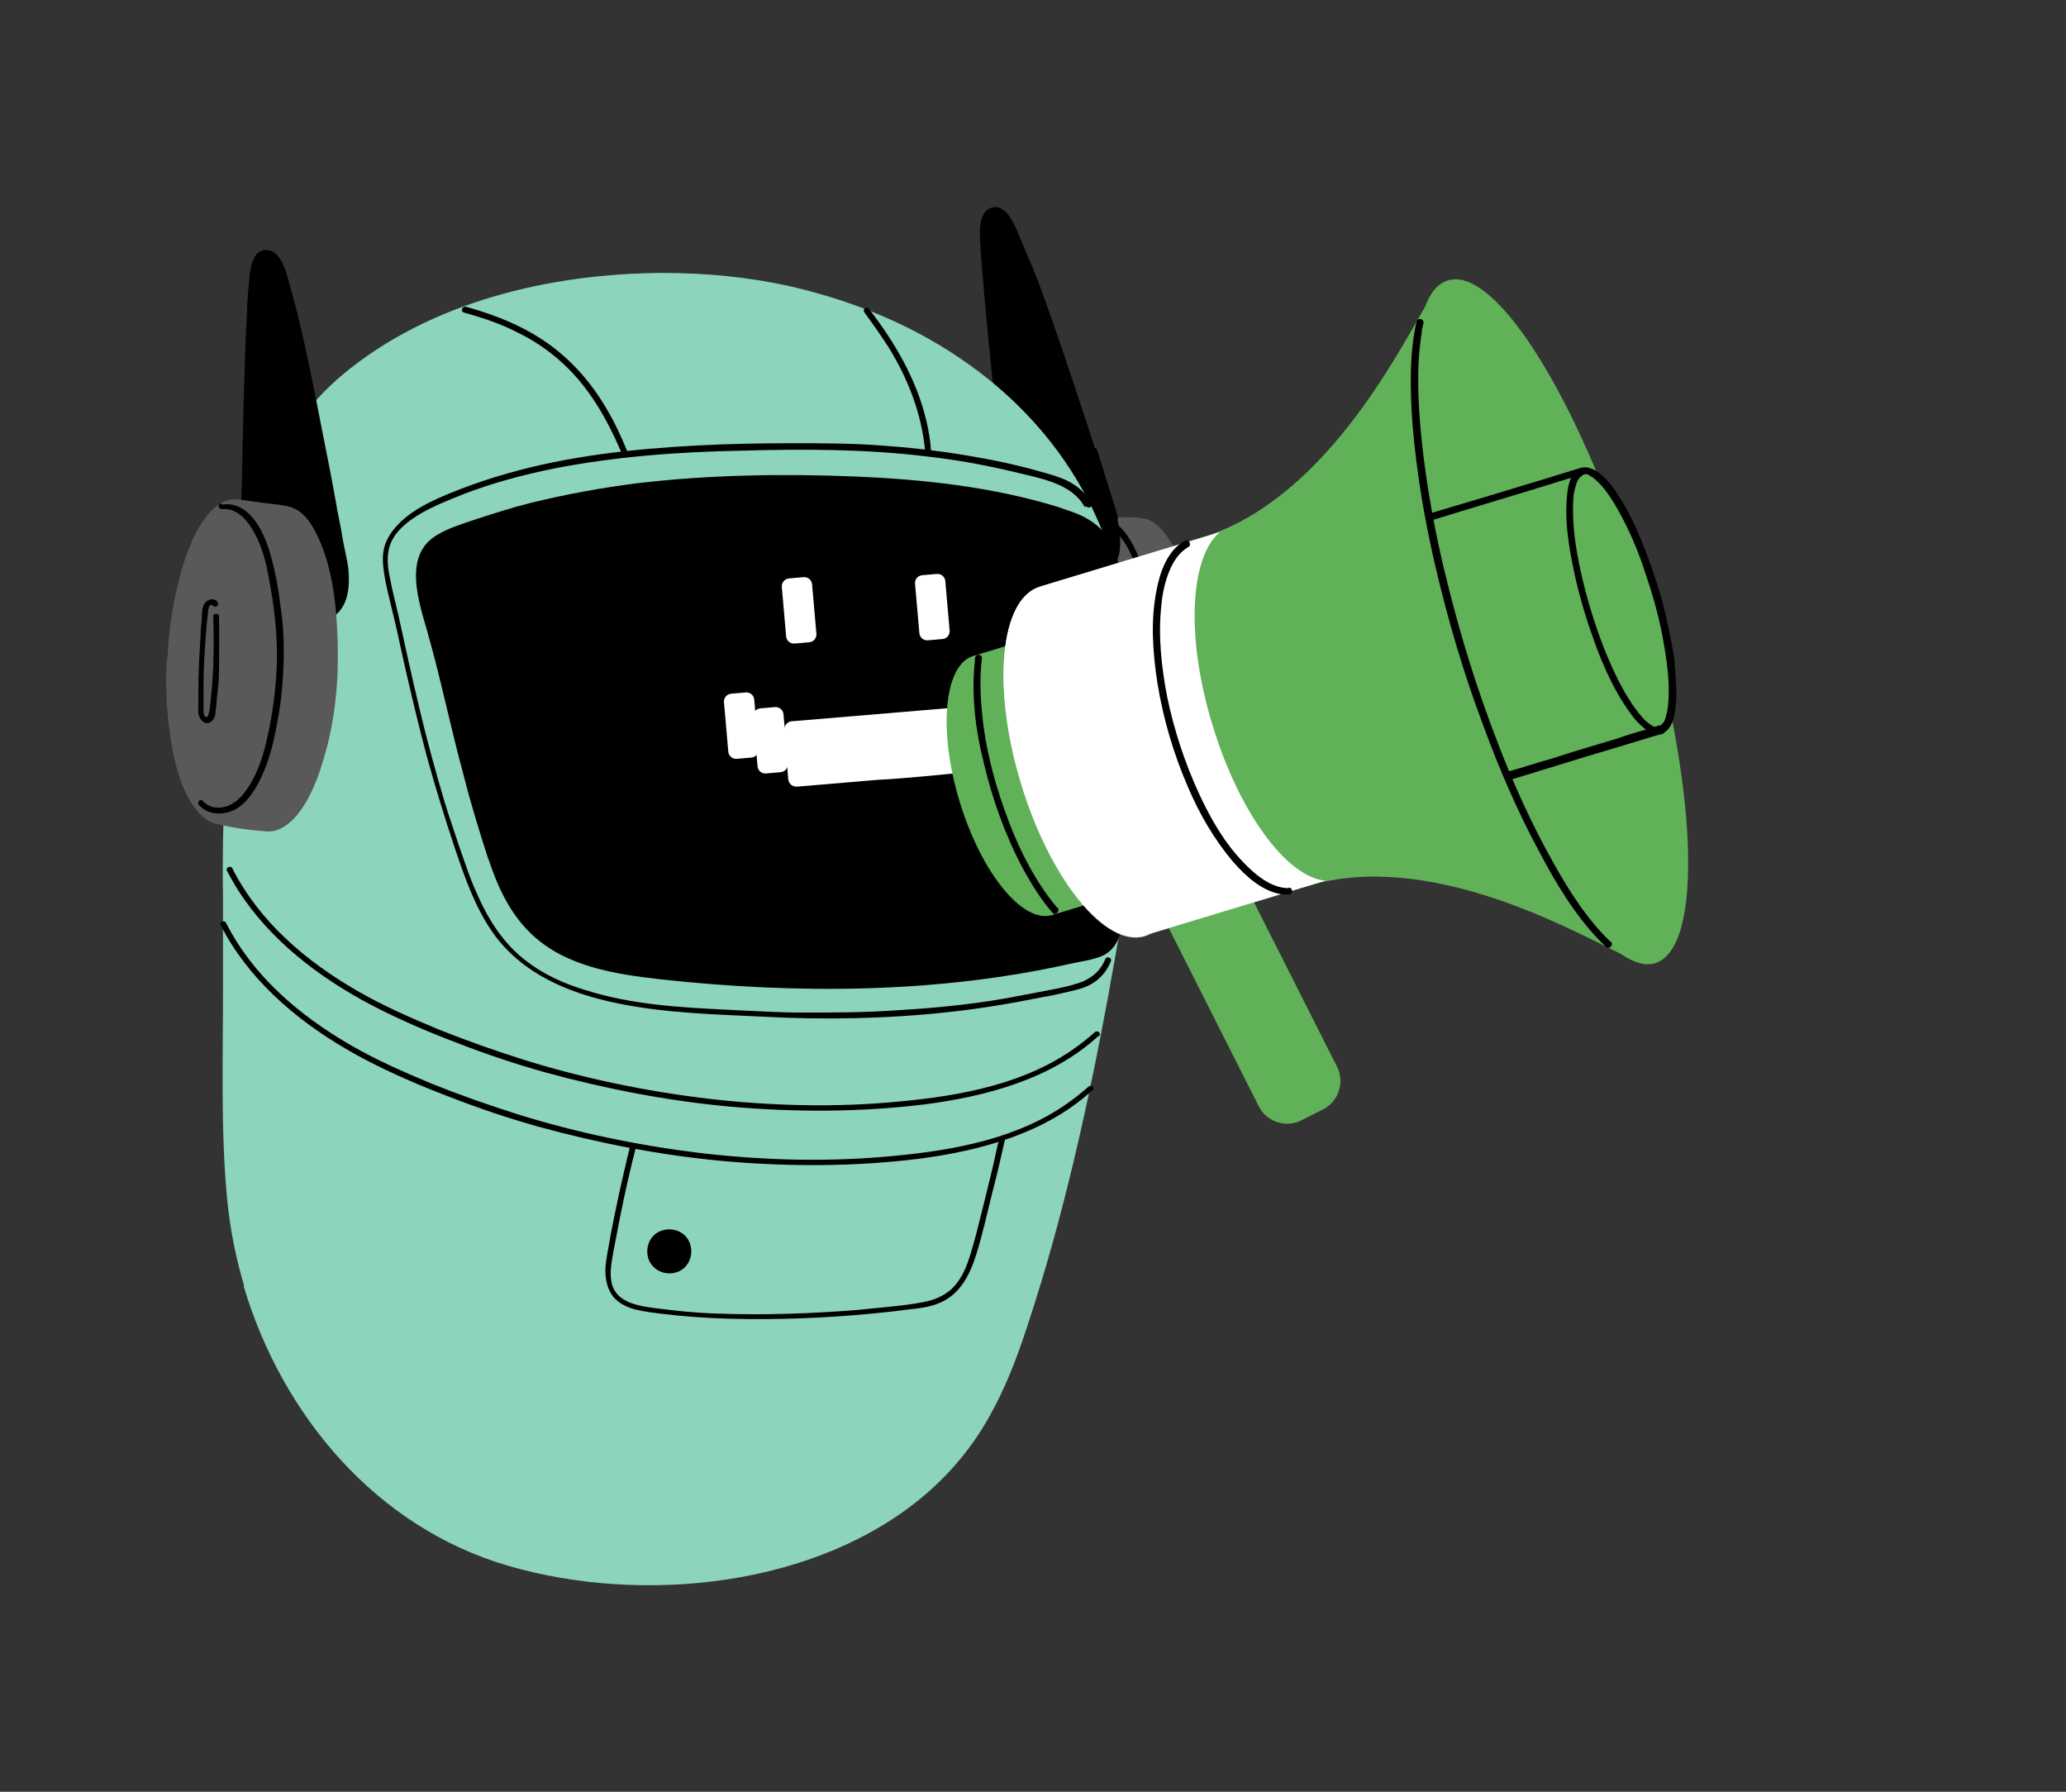 <?xml version="1.0" encoding="UTF-8"?>
<svg id="_x3C_Layer_x3E_" xmlns="http://www.w3.org/2000/svg" version="1.1" viewBox="0 0 360.4 312.5">
  <rect x="0" y="0" width="360.4" height="312.5" fill="#333333" stroke="none"/>
  <!-- Generator: Adobe Illustrator 29.7.1, SVG Export Plug-In . SVG Version: 2.1.1 Build 8)  -->
  <defs>
    <style>
      .st0 {
        fill: #595959;
      }

      .st1 {
        fill: #8cd4bc;
      }

      .st2 {
        fill: #60b158;
      }

      .st3 {
        fill: #fff;
      }

      .st4 {
        fill: #f0f0f0;
      }
    </style>
  </defs>
  <g>
    <path class="st0" d="M182.8,117.1c-.4-4.7-.4-9.5.4-14.2.5-3.3,1.3-6.9,3.2-9.8,1-1.5,2.4-2.8,4.2-2.9,1.9,0,3.9,0,5.8,0,1.6,0,3.4,0,4.8.9,1.2.8,2.1,2,2.9,3.2,2.3,3.5,3.7,7.7,4.6,11.7.7,3.1,1.2,6.3,1.5,9.5.4,4.7.4,9.5-.4,14.2-.5,3.3-1.3,6.9-3.2,9.8-1,1.5-2.5,3-4.5,3.1-2.7.1-5.4.1-8.1-.1-1.4-.1-2.5-.8-3.5-1.8-2.6-2.6-4.1-6.3-5.2-9.7-1.5-4.4-2.3-9.1-2.7-13.8Z"/>
    <path d="M176.6,94.6c-1.7-5.1-1.6-11.1-2.1-16-1.1-9.8-2.2-19.7-3-29.6-.2-2.2-.4-4.3-.5-6.5-.1-1.6-.2-3.6.5-5,.5-1,1.6-1.6,2.7-1.3,1.6.5,2.5,2.4,3.2,4,1,2.4,2,4.8,3,7.1,2.3,5.9,4.3,11.9,6.3,17.8,1.7,5.1,3.4,10.2,5,15.3,1.5,4.6,3.9,9.8,3.7,14.8-.1,3.6-2.7,6.3-6,7.5-2.7,1-5.5,1-7.9-.8-2.5-1.8-4-4.4-4.9-7.2Z"/>
    <path d="M193.5,90.7c2.4.9,3.9,3.7,4.9,5.9,1.6,3.7,2.6,7.6,3.3,11.6.8,4.6,1.2,9.2,1.1,13.9,0,4.3-.5,8.7-1.7,12.8-.4,1.6-1,3.2-1.8,4.6-.6.9-1.3,1.9-2.4,2.3-.6.2-.8-.8-.2-1,.7-.3,1.3-1.1,1.7-1.8.7-1.2,1.2-2.5,1.6-3.8,1.1-3.8,1.6-7.8,1.8-11.7.2-4.5-.1-9-.8-13.4-.6-3.9-1.5-7.8-2.9-11.5-.6-1.6-1.3-3.1-2.3-4.5-.7-1-1.5-1.9-2.6-2.4-.6-.2-.3-1.2.3-1h0Z"/>
    <path d="M194,90.3c-1.2-3.9-2.4-7.7-3.6-11.6-.2-.6.8-.8,1-.2,1.2,3.9,2.4,7.7,3.6,11.6.2.6-.8.8-1,.2h0Z"/>
    <path d="M173.6,37.9c-1.5,1-1.2,3.1-.7,4.5.6,1.8,1.2,3.5,1.8,5.3,1.3,3.7,2.5,7.4,3.8,11.1,2.5,7.4,5,14.8,7.5,22.3,1.4,4.2,2.8,8.4,4.2,12.5.2.6-.8.8-1,.2-5.2-15.5-10.5-30.9-15.7-46.4-.3-1-.7-2.1-1-3.1-.3-1-.7-2-.9-3-.3-1.6,0-3.4,1.6-4.4.5-.3,1,.5.5.9h0Z"/>
    <path class="st1" d="M42.6,224.3c-1.5-5-2.5-10.2-3-15.4-1.1-11.8-.7-23.9-.7-35.7,0-5.5,0-11.1,0-16.6-.3-17.2,1.1-34.7,2.8-51.8,1.5-15.1,5.9-29.2,18-39.4,15.3-12.8,36.3-17.7,55.9-17.8,7.4,0,14.9.7,22.1,2.3,10.5,2.4,20.6,6.4,29.5,12.4,9.6,6.4,17.7,15.1,22.9,25.5.6,1.1,1.1,2.3,1.6,3.4,4.2,9.6,6.4,20,6.9,30.4.8,14.9-1.3,29.8-3.9,44.4-.4,2.4-.9,4.8-1.3,7.3-3.6,19.4-7.9,39-14.1,57.7-1.8,5.6-3.9,11.1-6.8,16.2-2.8,5-6.5,9.5-10.9,13.3-18.9,16.3-49.5,19.4-72.9,12.6-23.1-6.7-39.5-26.3-46.2-48.8Z"/>
    <path d="M43.4,103.5c-1.9-4-1.4-8.2-1.3-12.5,0-2.5,0-4.9.1-7.4.2-9.8.4-19.7.9-29.5,0-1.5.2-3,.3-4.5.1-1.6.3-3.6,1.1-4.9.6-1,1.8-1.4,2.9-.9,1.5.7,2.2,2.7,2.7,4.3.7,2.5,1.4,5,2,7.5,1.5,6.2,2.7,12.3,3.9,18.5.9,4.5,1.8,9,2.6,13.5.3,2,.8,3.9,1.1,5.9.3,2,.9,4,1.1,6,.2,2.8,0,5.9-2.3,7.8-2.3,1.9-5.6,2.1-8.4,1.4-1.3-.3-2.7-.9-3.8-1.8-1.2-.9-2.1-2.1-2.7-3.4Z"/>
    <path d="M85.2,149.9c-1.5-4.6-3.2-10.2-4.3-14.6-2.3-8.4-4-16.9-6.4-25.3-1.4-4.9-4-12.5,1-16.2,2.2-1.6,5.1-2.4,7.7-3.3,3.1-1,6.2-2,9.4-2.8,6.1-1.5,12.2-2.6,18.4-3.4,12.6-1.5,25.4-1.7,38.1-1.2,11.9.5,24,1.8,35.4,5.3.9.3,1.7.6,2.6.9,3.1,1.1,5.9,3.1,7.1,6.2,2.9,8.2,4.2,17.3,4.6,26,.7,13.8-1,27.5-3.4,41.1-.4,2.1-1.8,3.8-3.9,4.4-2.3.7-2.1.5-4.4,1-23.4,5.3-48.1,5.4-71.9,2.8-7.9-.9-16.5-2.2-22.5-7.9-3.7-3.5-5.9-8.2-7.5-13.1Z"/>
    <path d="M191.6,180.7c-8.2,7.5-19.5,10.5-30.2,11.9-11.3,1.4-22.8,1.4-34.1.4-10.9-1-21.7-3.1-32.3-6-5.3-1.5-10.4-3.2-15.5-5.2-5-1.9-9.9-4-14.7-6.5-9.1-4.8-17.7-11.3-23.3-20.1-.7-1.1-1.3-2.2-1.9-3.3-.3-.6.6-1,.9-.5,4.7,9.3,12.8,16.2,21.8,21.4,4.5,2.6,9.3,4.7,14.1,6.7,5,2,10.1,3.8,15.2,5.4,10.3,3.2,21,5.4,31.7,6.7,11.2,1.3,22.5,1.6,33.7.5,10.7-1,22.1-3.1,30.9-9.6,1.1-.8,2.1-1.6,3.1-2.5.5-.4,1.2.3.7.7h0Z"/>
    <path d="M190.5,190.2c-8.2,7.5-19.5,10.5-30.2,11.9-11.3,1.4-22.8,1.4-34.1.4-10.9-1-21.7-3.1-32.3-6-5.3-1.5-10.4-3.2-15.5-5.2-5-1.9-9.9-4-14.7-6.5-9.1-4.8-17.7-11.3-23.3-20.1-.7-1.1-1.3-2.2-1.9-3.3-.3-.6.6-1,.9-.5,4.7,9.3,12.8,16.2,21.8,21.4,4.5,2.6,9.3,4.7,14.1,6.7,5,2,10.1,3.8,15.2,5.4,10.3,3.2,21,5.4,31.7,6.7,11.2,1.3,22.5,1.6,33.7.5,10.7-1,22.1-3.1,30.9-9.6,1.1-.8,2.1-1.6,3.1-2.5.5-.4,1.2.3.7.7h0Z"/>
    <path d="M175.3,198.8c-.7,3.1-1.4,6.2-2.2,9.2-.9,3.6-1.7,7.3-2.8,10.8-1.1,3.5-2.8,6.9-6.3,8.4-1.8.8-3.8,1-5.7,1.2-2.1.3-4.1.5-6.2.7-8.2.8-16.5,1.1-24.7.9-4.1-.1-8.2-.4-12.3-.9-2.8-.4-6.1-.6-8.1-2.9-1.1-1.4-1.4-3.1-1.4-4.8.1-2,.6-3.9.9-5.9.8-4.2,1.7-8.4,2.7-12.6.2-1,.5-2,.7-3,.2-.6,1.1-.3,1,.3-1,3.9-1.9,7.9-2.7,11.9-.4,2-.8,4.1-1.2,6.2-.3,1.8-.7,3.7-.3,5.5.8,3.3,4.4,3.9,7.2,4.3,3.8.5,7.6.9,11.4,1,8,.3,16,0,23.9-.6,2-.2,4-.4,6-.6,1.9-.2,3.9-.4,5.8-.8,1.8-.3,3.5-1,4.9-2.2,1.4-1.3,2.3-3,2.9-4.7.6-1.6,1-3.3,1.5-5,.4-1.7.9-3.5,1.3-5.2.8-3.2,1.6-6.4,2.3-9.7.1-.6.3-1.1.4-1.7.1-.6,1.1-.3,1,.3h0Z"/>
    <path d="M151.6,53.9c4.5,5.8,8.3,12.3,10,19.5.4,1.7.7,3.4.8,5.2,0,.6-.9.8-1,.2-.6-6.6-3-12.8-6.5-18.4-1.3-2-2.7-4-4.1-5.9-.4-.5.3-1.2.7-.7h0Z"/>
    <path d="M81.3,53.5c5.4,1.5,10.6,3.6,15.1,7,3.8,2.9,6.9,6.5,9.3,10.6,1.5,2.5,2.7,5.1,3.8,7.8.2.6-.6,1.1-.9.5-1.9-4.5-4.1-8.8-7.2-12.6-3.1-3.8-6.9-6.8-11.3-8.9-2.9-1.5-6-2.5-9.2-3.4-.6-.2-.3-1.1.3-1h0Z"/>
    <path d="M189.2,88.4c-2.2-4-7.4-4.9-11.5-5.9-5.3-1.3-10.7-2.3-16.1-2.9-10.7-1.3-21.5-1.3-32.2-1-10.9.2-21.9,1-32.7,3.1-5.4,1.1-10.7,2.5-15.9,4.5-2.5,1-5,2-7.3,3.3-2.1,1.2-4.5,3-5.4,5.4-.7,1.8-.5,3.9-.1,5.8.4,2.2,1,4.4,1.5,6.6,1.2,5.5,2.4,11,3.7,16.4,1.3,5.5,2.8,10.9,4.4,16.3.8,2.6,1.7,5.2,2.6,7.9.9,2.5,1.7,5.1,2.8,7.5,2,4.7,4.7,9.1,8.8,12.2,3.1,2.4,6.7,4,10.4,5.1,7.9,2.5,16.3,3,24.6,3.4,4.4.2,8.8.5,13.2.5,5.5,0,10.9,0,16.4-.4,5.4-.3,10.7-.8,16.1-1.6,2.6-.4,5.2-.9,7.8-1.4,2.5-.5,5.2-.9,7.7-1.7,2.2-.7,3.9-2,4.8-4.2.2-.6,1.2-.3,1,.3-.8,2.1-2.4,3.7-4.4,4.5-1.2.5-2.4.7-3.6,1-1.3.3-2.6.6-3.9.8-5.4,1.1-10.8,2-16.3,2.6-10.9,1.2-21.9,1.4-32.8.8-8.3-.4-16.7-.6-25-2.3-8.4-1.7-16.7-5.1-21.8-12.3-3.1-4.4-4.9-9.6-6.6-14.6-1.8-5.4-3.5-10.9-5-16.4-1.5-5.6-2.8-11.2-4.1-16.9-.6-2.8-1.2-5.6-1.9-8.4-.5-2.2-1.1-4.3-1.4-6.5-.3-1.9-.4-3.9.5-5.7,1.1-2.3,3.2-4.1,5.3-5.4,2.3-1.4,4.9-2.5,7.5-3.5,2.6-1,5.3-1.9,8.1-2.7,10.8-3.1,22-4.3,33.1-4.9,5.6-.3,11.2-.4,16.8-.4,5.6,0,11.1,0,16.7.5,5.5.4,10.9,1.1,16.3,2.1,2.8.5,5.5,1.1,8.2,1.8,2.1.6,4.3,1.1,6.4,2,1.9.9,3.5,2.2,4.5,4.1.3.6-.6,1-.9.5h0Z"/>
    <g>
      <path class="st3" d="M161.5,100.2h2.5c.8,0,1.4.6,1.4,1.4v8.6c0,.8-.6,1.4-1.4,1.4h-2.5c-.8,0-1.4-.6-1.4-1.4v-8.6c0-.8.6-1.4,1.4-1.4Z" transform="translate(334 197.2) rotate(175)"/>
      <path class="st3" d="M138.1,100.8h2.5c.8,0,1.4.6,1.4,1.4v8.6c0,.8-.6,1.4-1.4,1.4h-2.5c-.8,0-1.4-.6-1.4-1.4v-8.6c0-.8.6-1.4,1.4-1.4Z" transform="translate(287.5 200.4) rotate(175)"/>
      <g>
        <path class="st3" d="M174.1,116.6h2.5c.8,0,1.4.6,1.4,1.4v8.6c0,.8-.6,1.4-1.4,1.4h-2.5c-.8,0-1.4-.6-1.4-1.4v-8.6c0-.8.6-1.4,1.4-1.4Z" transform="translate(360.7 229) rotate(175)"/>
        <path class="st3" d="M169.3,120.6h2.5c.8,0,1.4.6,1.4,1.4v8.6c0,.8-.6,1.4-1.4,1.4h-2.5c-.8,0-1.4-.6-1.4-1.4v-8.6c0-.8.6-1.4,1.4-1.4Z" transform="translate(351.5 237.3) rotate(175)"/>
        <path class="st3" d="M137.5,135.9l-.7-8.6c0-.8.5-1.4,1.3-1.5,9.5-.8,19.1-1.6,28.6-2.4.8,0,1.4.5,1.5,1.3l.7,8.6c0,.8-.5,1.4-1.3,1.5-2.5.2-5.1.5-7.6.7-2.3.2-4.5.4-6.8.5-4.7.4-9.5.8-14.2,1.2-.8,0-1.4-.5-1.5-1.3Z"/>
        <path class="st3" d="M133.2,123.4h2.5c.8,0,1.4.6,1.4,1.4v8.6c0,.8-.6,1.4-1.4,1.4h-2.5c-.8,0-1.4-.6-1.4-1.4v-8.6c0-.8.6-1.4,1.4-1.4Z" transform="translate(279.6 246) rotate(175)"/>
        <path class="st3" d="M128.1,120.9h2.5c.8,0,1.4.6,1.4,1.4v8.6c0,.8-.6,1.4-1.4,1.4h-2.5c-.8,0-1.4-.6-1.4-1.4v-8.6c0-.8.6-1.4,1.4-1.4Z" transform="translate(269.2 241.4) rotate(175)"/>
      </g>
    </g>
    <path d="M113.3,220c1,1.9,3.3,2.6,5.2,1.7s2.6-3.3,1.7-5.2-3.3-2.6-5.2-1.7-2.6,3.3-1.7,5.2Z"/>
    <path d="M46.1,45.1c-1.9,2.1-.8,5.4-.3,7.8.7,3.6,1.5,7.2,2.2,10.7,1.5,7.1,2.9,14.3,4.4,21.4.8,4,1.7,8.1,2.5,12.1.1.6-.8.8-1,.2-3-14.8-6.1-29.6-9.1-44.5-.6-2.8-1.4-6.1.7-8.5.4-.5,1.1.3.7.7h0Z"/>
    <path class="st0" d="M29.2,115c.2-5.1,1-10.3,2.4-15.3,1-3.5,2.4-7.3,4.8-10.1,1.2-1.4,2.9-2.7,4.9-2.5,2.1.2,4.2.6,6.3.8,1.8.2,3.7.4,5,1.6,1.2,1,2,2.4,2.7,3.8,2,4.1,2.9,8.8,3.3,13.3.3,3.5.4,6.9.3,10.4-.2,5.1-.9,10.3-2.4,15.2-1,3.5-2.4,7.2-4.8,10.1-1.3,1.5-3.2,2.9-5.2,2.7-2.9-.2-5.8-.6-8.7-1.3-1.5-.3-2.5-1.2-3.5-2.4-2.5-3.1-3.6-7.3-4.3-11.1-.9-5-1.2-10.1-.9-15.2Z"/>
    <path d="M38.8,88c5.1-.7,7.6,5.6,8.6,9.5.7,2.6,1.2,5.3,1.5,8,.4,2.6.6,5.1.6,7.7,0,4.2-.3,8.5-1.1,12.6-.7,4-1.7,8.1-3.8,11.6-1,1.7-2.4,3.4-4.3,4.1-1.9.7-4.2.5-5.6-1.1-.4-.5.3-1.2.7-.7,1.2,1.4,3.2,1.4,4.7.7,1.5-.7,2.6-2.1,3.4-3.4,2-3.2,2.9-7,3.6-10.6.7-3.7,1.1-7.4,1.2-11.1.1-4.9-.5-9.7-1.4-14.5-.5-2.8-1.2-5.5-2.6-8-1.1-2-3-4.3-5.6-4-.6,0-.8-.9-.2-1h0Z"/>
    <path d="M38.2,107.6c.1,3.2,0,6.4,0,9.5,0,1.6-.2,3.3-.4,4.9,0,.7-.1,1.4-.2,2.1,0,.6-.2,1.3-.7,1.7-.9.8-1.9,0-2.2-1-.2-.6-.1-1.1-.1-1.7,0-.9,0-1.8,0-2.6,0-3.3.2-6.5.4-9.8,0-.9.1-1.7.2-2.6,0-.8,0-1.7.3-2.5.4-1,1.9-1.6,2.5-.5.3.6-.6,1-.9.5-.1-.2-.4,0-.5,0-.2.2-.2.6-.3.8,0,.6-.1,1.2-.2,1.9-.1,1.3-.2,2.6-.3,3.9-.2,2.6-.3,5.2-.3,7.8,0,1.3,0,2.6,0,3.8,0,.3,0,1,.3,1.2.6.4.7-1.1.8-1.5.3-2.5.5-5,.6-7.5.1-2.8.1-5.7,0-8.5,0-.6,1-.6,1,0h0Z"/>
  </g>
  <g>
    <path class="st2" d="M210.4,148.8h15.3v42.6c0,3-2.5,5.5-5.5,5.5h-4.3c-3,0-5.5-2.5-5.5-5.5v-42.6h0Z" transform="translate(-54.5 117) rotate(-26.8)"/>
    <g>
      <path class="st2" d="M206.8,103.2l-37,11.2c-5.1,1.5-6.2,12.9-2.4,25.4,3.8,12.5,11,21.3,16.1,19.8l37-11.2-13.7-45.2Z"/>
      <ellipse class="st4" cx="190.6" cy="132.7" rx="13" ry="31.8" transform="translate(-30.3 60.9) rotate(-16.8)"/>
      <path class="st2" d="M286.2,103.8c-10-32.9-25-57.5-33.6-54.9-1.7.5-3.1,2.1-4,4.6-5,8.5-17.9,33.8-38.8,40.2l-28.3,8.6,18.4,60.8,28.3-8.6c21-6.3,45.7,7.6,54.6,11.9,2.2,1.5,4.2,2.1,5.9,1.6,8.6-2.6,7.5-31.4-2.5-64.3Z"/>
      <path class="st3" d="M231.2,153.6l-31.4,9.5c-6.9,2.1-16.6-9.8-21.7-26.6-5.1-16.8-3.6-32.1,3.3-34.2l31.4-9.5c-5.2,4.3-6,18.3-1.3,33.6,4.6,15.3,13,26.6,19.7,27.2Z"/>
      <path class="st2" d="M288.8,103c-3.8-12.5-9.5-21.8-12.7-20.8-.1,0-.3.1-.4.2h0c0,0-37,11.1-37,11.1l13.7,45.2,37-11.2h0c.1,0,.3,0,.4-.1,3.3-1,2.8-11.9-.9-24.4Z"/>
      <path d="M263.2,136.1c1.8-.6,3.7-1.1,5.5-1.7,3.7-1.1,7.4-2.3,11.2-3.4,2.9-.9,5.7-1.7,8.6-2.6.6-.2,1.4-.3,1.9-.7,1.4-.9,1.7-2.9,1.9-4.4.3-2.7,0-5.4-.2-8-.5-3.6-1.3-7.2-2.2-10.7-1-3.5-2.2-7-3.6-10.4-1.1-2.7-2.4-5.4-4-7.8-1-1.6-2.3-3.3-3.9-4.3-.6-.3-1.2-.6-1.9-.6-.4,0-.7.1-1.1.2-2.3.7-4.5,1.4-6.8,2.1-3.8,1.1-7.5,2.3-11.3,3.4-2.6.8-5.1,1.5-7.7,2.3-.1,0-.3,0-.4.1-.8.2-.4,1.4.3,1.2,1.8-.5,3.6-1.1,5.3-1.6,3.6-1.1,7.3-2.2,10.9-3.3,2.9-.9,5.9-1.8,8.8-2.7.6-.2,1.1-.4,1.7-.5,0,0,.2,0,0,0,0,0,.1,0,.2,0,0,0,.1,0,.2,0,0,0,0,0,.1,0,.3,0,.4.1.7.3.7.4,1.2.9,1.8,1.5,1.6,1.8,2.8,3.9,3.9,6,1.5,2.9,2.8,6,3.8,9.1,1.2,3.5,2.3,7.2,3,10.8.6,3.1,1.1,6.2,1.2,9.3,0,1.9,0,4.1-.7,5.9-.1.3-.3.5-.5.7-.1.1-.1.1-.2.2,0,0,0,0-.1,0-.1,0,0,0,0,0-.2,0-.5.1-.7.2-2.4.7-4.8,1.4-7.1,2.2-3.7,1.1-7.4,2.2-11.1,3.4-2.5.7-4.9,1.5-7.4,2.2-.1,0-.2,0-.4.1-.8.2-.4,1.4.3,1.2h0Z"/>
      <path d="M289.5,126.8c-.3,0-.5,0-.7,0-.3,0-.7-.3-1-.5-.9-.6-1.6-1.5-2.3-2.4-2.1-2.8-3.7-6.1-5.1-9.4-1.8-4.3-3.2-8.8-4.3-13.3-.9-3.9-1.7-8-1.7-12.1,0-1.5,0-3,.5-4.4.1-.5.3-.9.6-1.3.2-.2.5-.5.7-.6.8-.2.4-1.4-.3-1.2-2.2.7-2.5,3.8-2.6,5.7-.3,4,.4,8.1,1.2,12,1,4.9,2.5,9.7,4.3,14.4,1.4,3.6,3.1,7.2,5.4,10.4.8,1.2,1.8,2.3,3,3.2.8.6,1.8,1,2.8.7.8-.2.4-1.4-.3-1.2h0Z"/>
      <path d="M281,164.3c-4.1-3.9-7.2-8.8-9.9-13.6-3.9-6.9-7.2-14.2-10-21.6-3.4-8.8-6.2-17.8-8.5-27-2.1-8.3-3.7-16.8-4.6-25.3-.6-6.1-1-12.5,0-18.7,0-.6.2-1.1.3-1.7.2-.8-1-1.1-1.2-.3-1.3,5.8-1.1,12-.7,17.9.7,8.4,2.1,16.7,4,24.8,2.2,9.4,4.9,18.6,8.3,27.6,2.8,7.7,6.1,15.3,10,22.5,2.8,5.3,6,10.6,10.2,15,.4.4.8.8,1.2,1.2.6.6,1.5-.3.9-.9h0Z"/>
      <path d="M184.4,158.3c-3.6-4.3-6.3-9.5-8.3-14.7-2.4-6.2-4.2-12.8-4.8-19.4-.3-3.1-.4-6.3,0-9.4,0-.8-1.2-.8-1.2,0-.7,6.1,0,12.3,1.5,18.2,1.5,6.4,3.8,12.8,6.9,18.6,1.5,2.7,3.1,5.3,5.1,7.6.5.6,1.4-.3.9-.9h0Z"/>
      <path d="M224.8,154.9c-3.1,0-5.9-2.4-7.9-4.5-3.3-3.4-5.7-7.6-7.7-11.9-2.5-5.4-4.4-11.2-5.6-17-1-5.2-1.6-10.7-1-16,.2-2.2.7-4.4,1.6-6.4.7-1.5,1.6-2.8,3.1-3.7.7-.4,0-1.5-.6-1.1-3.1,1.7-4.4,5.6-5,8.9-1,5.2-.6,10.7.2,15.9,1,6.2,2.8,12.3,5.3,18.1,2,4.7,4.6,9.2,7.9,13.1,2.2,2.5,5.1,5.2,8.6,5.7.4,0,.7,0,1.1,0,.8,0,.8-1.2,0-1.2h0Z"/>
    </g>
  </g>
</svg>